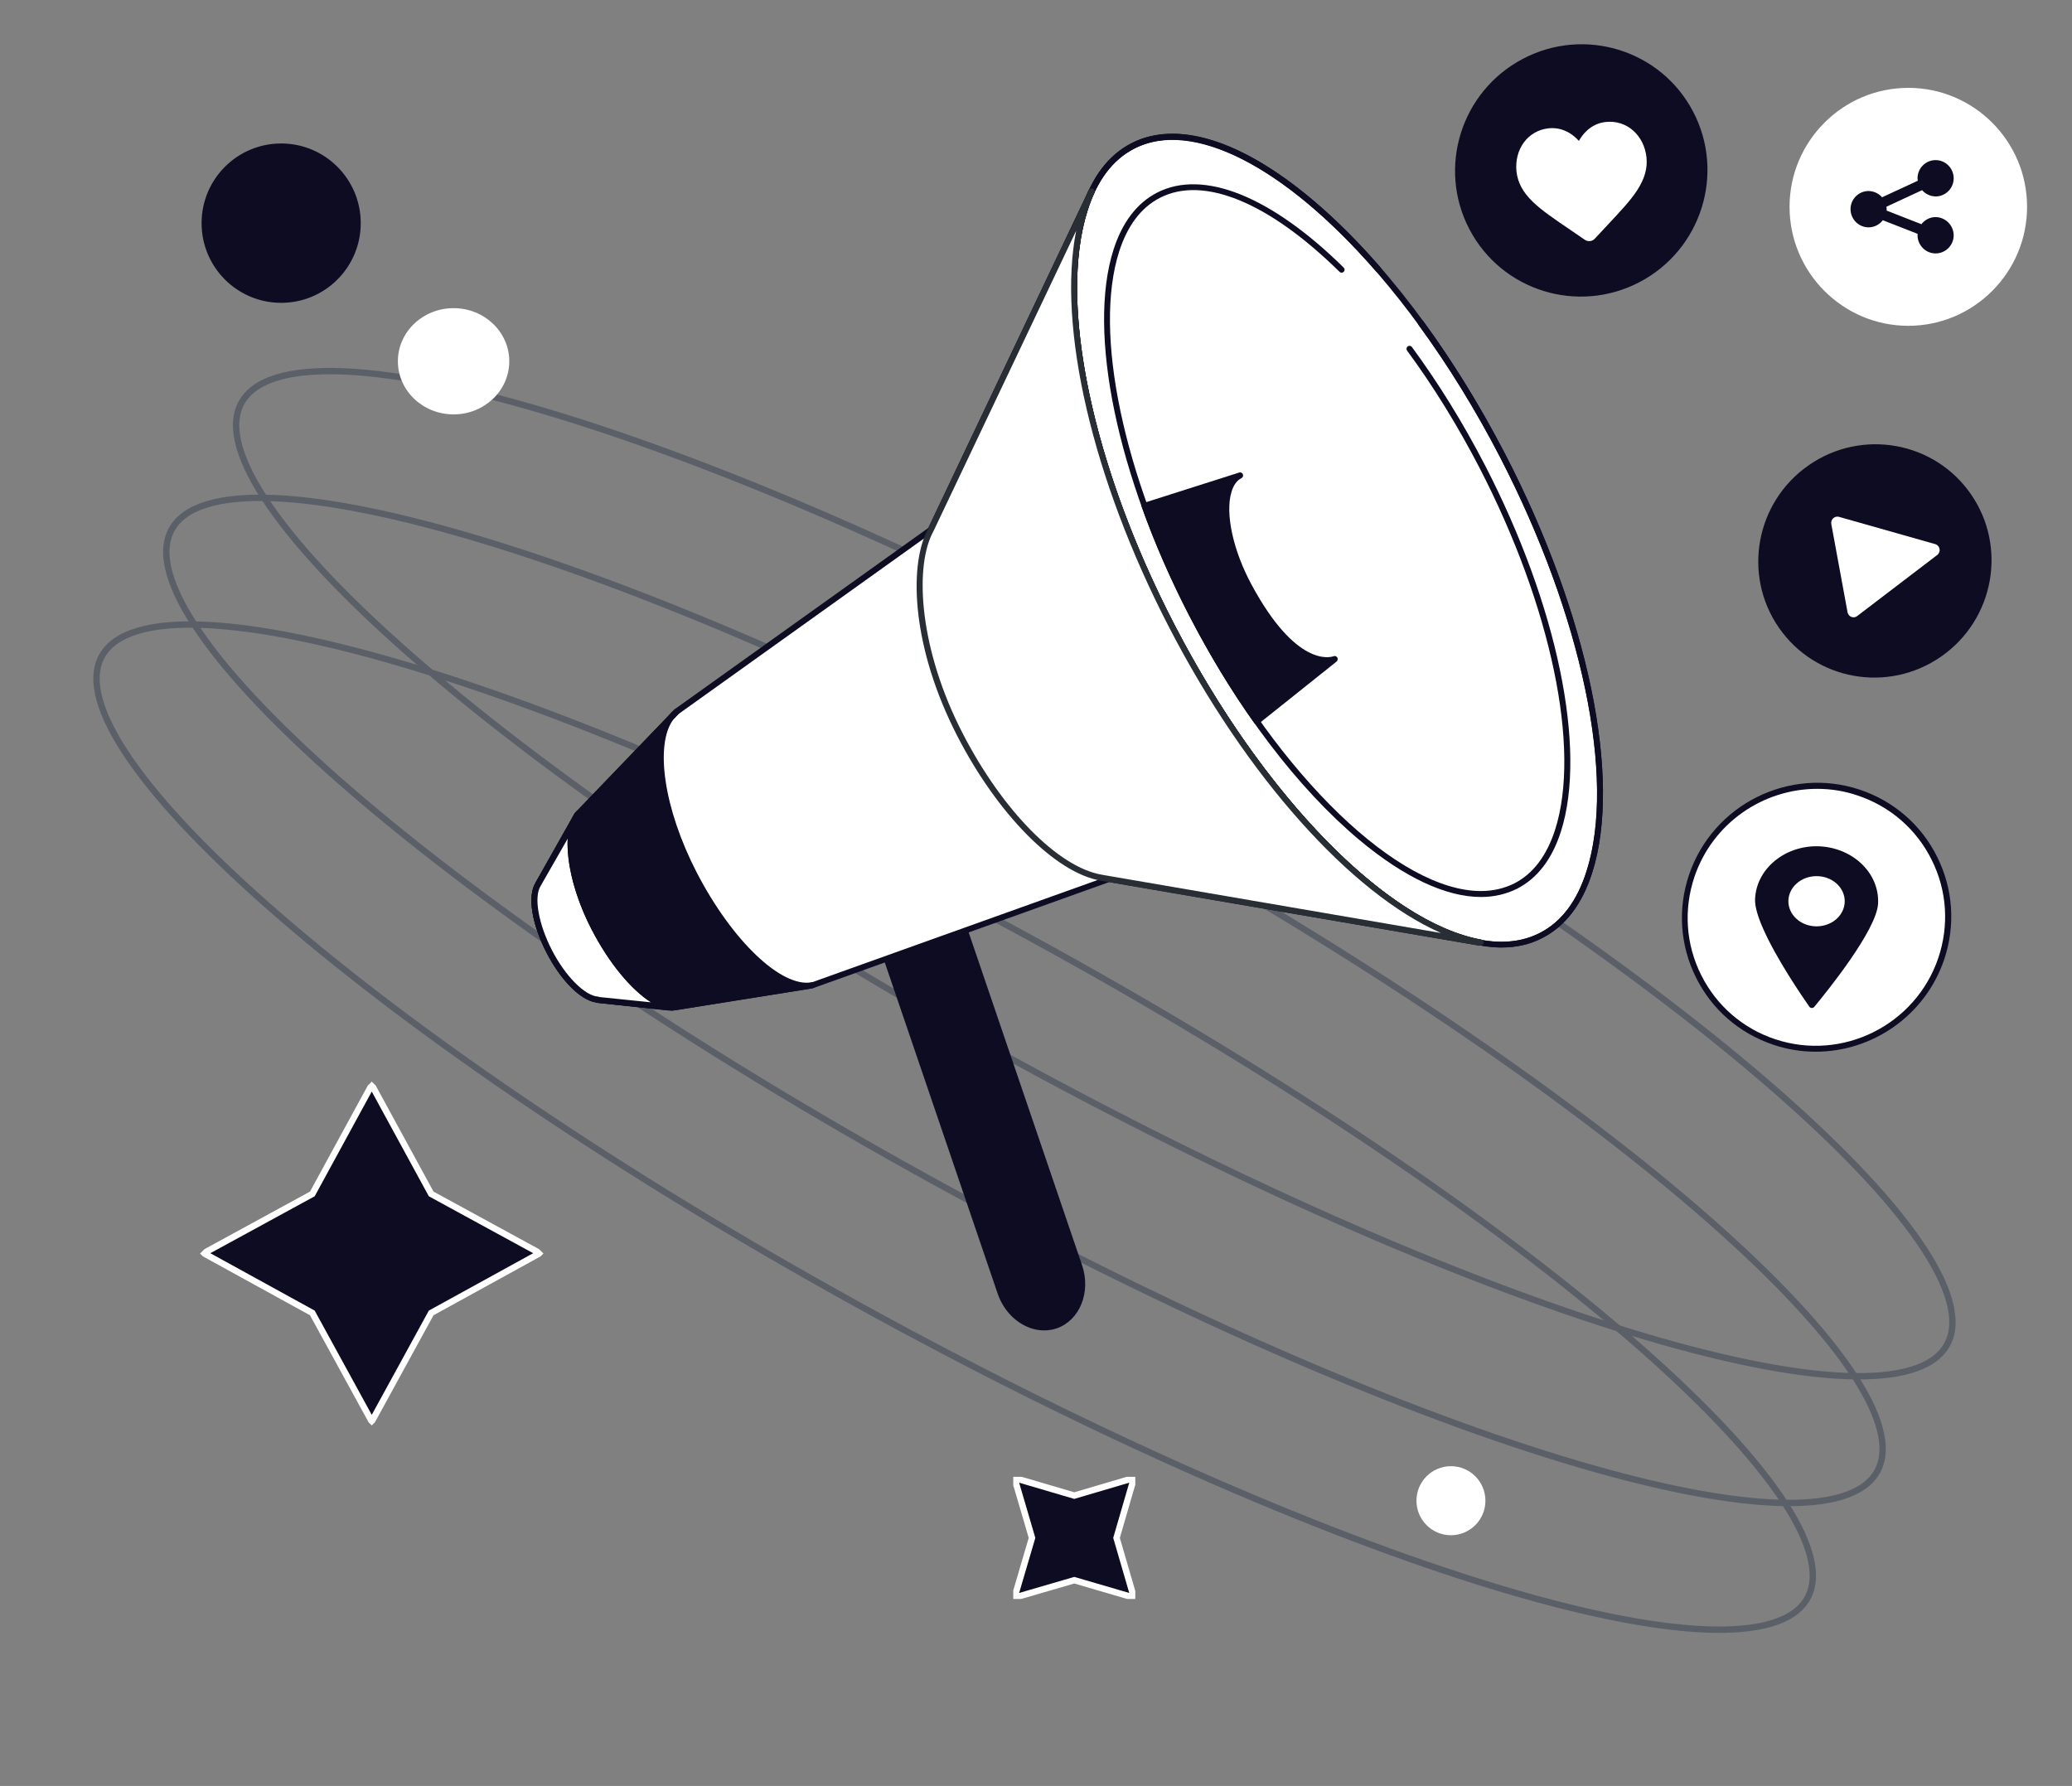 <svg width="326" height="281" viewBox="0 0 326 281" fill="none" xmlns="http://www.w3.org/2000/svg">
<rect x="0" y="0" width="326" height="281" fill="#808080" stroke="none"/>
<g clip-path="url(#clip0_163_309)">
<path d="M169.022 235.319L178.407 232.55L175.669 241.975L178.407 251.374L169.022 248.631L159.609 251.374L162.374 241.975L159.609 232.55L169.022 235.319Z" fill="#0D0C22" stroke="white" stroke-miterlimit="10"/>
</g>
<g clip-path="url(#clip1_163_309)">
<path d="M67.839 187.855L84.929 197.179L67.839 206.578L58.491 223.653L49.142 206.578L32.052 197.179L49.142 187.855L58.491 170.705L67.839 187.855Z" fill="#0D0C22" stroke="white" stroke-miterlimit="10"/>
</g>
<path d="M306.338 211.571C305.345 213.374 303.484 214.7 300.752 215.53C298.019 216.36 294.457 216.677 290.148 216.491C281.532 216.119 270.042 213.739 256.468 209.579C229.329 201.261 193.964 185.859 156.814 165.34C119.665 144.821 87.79 123.084 66.286 104.535C55.532 95.257 47.392 86.795 42.481 79.696C40.026 76.146 38.394 72.96 37.637 70.201C36.88 67.446 37.008 65.162 38.001 63.359C38.994 61.556 40.855 60.23 43.587 59.4C46.32 58.57 49.882 58.253 54.191 58.439C62.807 58.811 74.297 61.191 87.871 65.351C115.01 73.669 150.375 89.07 187.525 109.589C224.674 130.109 256.549 151.846 278.053 170.395C288.807 179.672 296.947 188.135 301.858 195.234C304.313 198.784 305.945 201.97 306.702 204.728C307.459 207.484 307.331 209.768 306.338 211.571Z" stroke="#5A5F68"/>
<path d="M295.354 231.51C294.36 233.313 292.499 234.639 289.768 235.469C287.034 236.299 283.473 236.616 279.164 236.43C270.548 236.058 259.057 233.678 245.484 229.518C218.344 221.2 182.98 205.798 145.83 185.279C108.68 164.76 76.805 143.023 55.302 124.474C44.547 115.197 36.408 106.734 31.497 99.635C29.041 96.085 27.41 92.899 26.652 90.141C25.896 87.385 26.023 85.101 27.017 83.298C28.01 81.495 29.871 80.169 32.602 79.339C35.336 78.509 38.898 78.192 43.207 78.378C51.823 78.75 63.313 81.13 76.886 85.29C104.026 93.608 139.391 109.01 176.54 129.529C213.69 150.048 245.565 171.785 267.068 190.334C277.823 199.611 285.963 208.074 290.873 215.173C293.329 218.723 294.961 221.909 295.718 224.667C296.474 227.423 296.347 229.707 295.354 231.51Z" stroke="#5A5F68"/>
<path d="M284.371 251.449C283.378 253.252 281.517 254.578 278.785 255.407C276.052 256.237 272.49 256.555 268.181 256.369C259.565 255.997 248.075 253.617 234.501 249.457C207.362 241.139 171.997 225.737 134.847 205.218C97.698 184.699 65.823 162.962 44.319 144.413C33.565 135.135 25.425 126.673 20.514 119.574C18.058 116.024 16.427 112.838 15.67 110.079C14.913 107.324 15.041 105.04 16.034 103.237C17.027 101.433 18.888 100.107 21.62 99.278C24.353 98.448 27.915 98.13 32.224 98.317C40.84 98.689 52.33 101.069 65.904 105.229C93.043 113.546 128.408 128.948 165.558 149.467C202.707 169.986 234.582 191.723 256.086 210.273C266.84 219.55 274.98 228.013 279.891 235.112C282.346 238.662 283.978 241.848 284.735 244.606C285.492 247.362 285.364 249.645 284.371 251.449Z" stroke="#5A5F68"/>
<ellipse cx="71.365" cy="56.843" rx="8.764" ry="8.358" fill="white"/>
<ellipse cx="228.285" cy="236.124" rx="5.425" ry="5.433" fill="white"/>
<ellipse cx="44.237" cy="35.112" rx="12.52" ry="12.537" fill="#0D0C22"/>
<path d="M166.127 208.559C162.704 209.73 158.793 207.409 157.432 203.384L136.259 141.262L148.631 137.024L169.826 199.231C171.186 203.213 169.528 207.388 166.127 208.559Z" fill="#0D0C22"/>
<path d="M164.279 209.326C163.28 209.326 162.259 209.091 161.281 208.601C159.304 207.622 157.731 205.79 156.966 203.533L135.792 141.411C135.707 141.177 135.835 140.9 136.09 140.815L148.462 136.577C148.59 136.534 148.718 136.534 148.824 136.598C148.93 136.662 149.015 136.747 149.058 136.875L170.252 199.082C171.677 203.299 169.891 207.75 166.256 209.006C165.639 209.219 164.959 209.326 164.279 209.326ZM136.855 141.56L157.88 203.235C158.56 205.258 159.963 206.919 161.706 207.771C163.109 208.452 164.619 208.58 165.979 208.112C169.126 207.026 170.656 203.107 169.381 199.38L148.335 137.62L136.855 141.56Z" fill="#0D0C22"/>
<path d="M146.442 83.4L106.411 112.001L90.828 128.207L84.705 139.047L84.684 139.132C83.472 141.007 84.174 145.33 86.448 149.738C88.681 154.083 91.827 157.107 94.038 157.277L93.974 157.32L105.731 158.597L127.734 155.084L174.441 138.344L232.5 148.311L232.904 148.333C218.32 145.607 198.634 126.078 184.326 98.456C170.04 70.856 165.49 43.575 171.762 30.116H171.741L146.761 82.718L146.442 83.4Z" fill="white"/>
<path d="M242.517 147.139C256.864 139.671 254.094 105.824 236.332 71.539C218.569 37.255 192.54 15.516 178.193 22.984C163.847 30.452 166.616 64.299 184.379 98.584C202.141 132.868 228.171 154.607 242.517 147.139Z" fill="white"/>
<path d="M236.243 149.078C229.993 149.078 222.467 145.586 214.368 138.792C203.334 129.549 192.513 115.302 183.903 98.648C170.871 73.433 165.492 47.579 170.212 32.778C171.785 27.837 174.421 24.387 178.014 22.534C185.157 18.871 195.213 21.981 206.353 31.308C217.386 40.551 228.207 54.798 236.817 71.452C249.871 96.667 255.249 122.521 250.508 137.323C248.935 142.263 246.299 145.713 242.706 147.566C240.772 148.588 238.603 149.078 236.243 149.078ZM184.519 21.981C182.33 21.981 180.289 22.428 178.461 23.386C175.08 25.111 172.614 28.391 171.126 33.097C166.47 47.685 171.828 73.263 184.753 98.265C202.356 132.275 228.165 154.04 242.302 146.778C245.682 145.053 248.149 141.773 249.637 137.067C254.292 122.479 248.935 96.902 236.009 71.9C220.682 42.297 199.167 21.981 184.519 21.981Z" fill="#0D0C22"/>
<path d="M236.242 149.078C229.992 149.078 222.466 145.585 214.366 138.791C203.332 129.549 192.511 115.301 183.901 98.647C170.87 73.432 165.491 47.578 170.21 32.777C171.784 27.836 174.42 24.386 178.013 22.534C182.796 20.063 189.046 20.681 196.083 24.301C202.822 27.773 210.114 33.927 217.215 42.084C217.385 42.276 217.364 42.574 217.172 42.744C216.981 42.914 216.683 42.893 216.513 42.701C202.099 26.133 187.516 18.721 178.459 23.386C175.079 25.11 172.613 28.39 171.125 33.097C166.469 47.685 171.826 73.262 184.752 98.264C200.059 127.845 221.594 148.183 236.221 148.183C238.41 148.183 240.451 147.736 242.279 146.777C245.66 145.052 248.126 141.773 249.614 137.066C254.27 122.478 248.912 96.901 235.987 71.899C232.139 64.445 227.802 57.439 223.146 51.071C222.997 50.858 223.04 50.56 223.252 50.411C223.465 50.262 223.763 50.304 223.911 50.517C228.61 56.928 232.947 63.977 236.837 71.473C249.869 96.667 255.248 122.521 250.507 137.322C248.934 142.263 246.298 145.713 242.705 147.565C240.77 148.588 238.602 149.078 236.242 149.078Z" fill="#0D0C22"/>
<path d="M209.988 103.494C213.312 101.764 212.674 93.93 208.563 85.995C204.452 78.061 198.426 73.032 195.102 74.762C191.778 76.492 192.417 84.326 196.527 92.26C200.638 100.195 206.665 105.224 209.988 103.494Z" fill="white"/>
<path d="M208.54 104.313C204.883 104.313 199.781 99.585 196.104 92.451C193.043 86.53 191.788 80.439 192.915 76.925C193.319 75.69 193.978 74.817 194.892 74.349C198.506 72.496 204.692 77.543 208.986 85.827C212.048 91.748 213.302 97.839 212.175 101.353C211.771 102.588 211.112 103.461 210.198 103.929C209.688 104.185 209.135 104.313 208.54 104.313ZM196.55 74.881C196.104 74.881 195.679 74.966 195.317 75.158C194.616 75.52 194.106 76.201 193.787 77.202C192.745 80.482 193.957 86.317 196.912 92.025C200.823 99.585 206.712 104.675 209.752 103.099C210.453 102.737 210.963 102.055 211.282 101.054C212.324 97.753 211.091 91.939 208.157 86.232C204.713 79.609 199.781 74.881 196.55 74.881Z" fill="white"/>
<path d="M233.011 141.134C227.526 141.134 220.936 138.067 213.835 132.125C204.183 124.033 194.702 111.553 187.176 96.986C175.76 74.923 171.061 52.285 175.186 39.315C176.568 34.971 178.885 31.947 182.052 30.307C189.323 26.58 200.017 30.882 211.412 42.105C211.603 42.297 211.603 42.574 211.412 42.765C211.22 42.957 210.944 42.957 210.753 42.765C199.655 31.84 189.344 27.581 182.478 31.137C179.544 32.649 177.397 35.482 176.079 39.592C172.018 52.327 176.695 74.689 188.005 96.56C201.377 122.436 220.192 140.197 232.99 140.197C234.903 140.197 236.668 139.792 238.283 138.983C241.217 137.471 243.364 134.638 244.682 130.528C248.743 117.793 244.066 95.431 232.756 73.56C229.333 66.958 225.506 60.761 221.382 55.16C221.233 54.947 221.276 54.649 221.488 54.5C221.701 54.35 221.999 54.393 222.148 54.606C226.314 60.271 230.162 66.49 233.606 73.134C245.023 95.197 249.721 117.835 245.597 130.805C244.215 135.15 241.897 138.174 238.73 139.813C236.987 140.687 235.073 141.134 233.011 141.134Z" fill="#0D0C22"/>
<path d="M105.754 159.045C105.732 159.045 105.711 159.045 105.711 159.045L93.955 157.767C93.891 157.767 93.827 157.746 93.763 157.703C91.34 157.32 88.278 154.253 86.046 149.951C83.665 145.415 82.964 140.985 84.26 138.898L84.282 138.835L90.404 127.973C90.426 127.931 90.447 127.909 90.468 127.888L106.051 111.681C106.072 111.66 106.094 111.639 106.115 111.618L146.04 83.08L171.296 29.903C171.36 29.796 171.445 29.711 171.572 29.669C171.7 29.626 171.827 29.626 171.934 29.69C172.168 29.796 172.274 30.073 172.168 30.308C165.769 44.044 170.828 71.346 184.732 98.222C198.657 125.141 218.066 145.074 233.012 147.822C233.246 147.864 233.416 148.077 233.394 148.333C233.373 148.567 233.161 148.737 232.927 148.759L232.523 148.737C232.502 148.737 232.48 148.737 232.459 148.737L174.506 138.792L127.906 155.488C127.885 155.488 127.842 155.51 127.821 155.51L105.817 159.024C105.796 159.045 105.775 159.045 105.754 159.045ZM94.295 156.873L105.754 158.108L127.651 154.594L174.336 137.876C174.421 137.855 174.485 137.834 174.57 137.855L226.74 146.799C212.645 140.602 196.169 122.308 183.945 98.669C171.806 75.201 166.385 51.37 169.361 36.313L146.869 83.591C146.827 83.655 146.784 83.719 146.72 83.762L106.732 112.363L91.212 128.484L85.09 139.346C85.09 139.367 85.068 139.388 85.068 139.388C83.963 141.113 84.707 145.373 86.854 149.525C88.959 153.593 91.999 156.66 94.082 156.809C94.167 156.809 94.231 156.83 94.295 156.873Z" fill="#0D0C22"/>
<path d="M146.505 83.229L171.74 30.094H171.761C165.49 43.554 170.061 70.835 184.326 98.435C198.633 126.078 218.319 145.607 232.946 148.29L232.542 148.269L174.568 138.323L173.228 138.089C166.489 136.896 157.496 128.122 151.055 115.6C144.443 102.758 143.274 89.959 146.208 83.868L146.505 83.229Z" fill="white"/>
<path d="M232.947 148.759C232.926 148.759 232.947 148.759 232.947 148.759L232.522 148.737C232.501 148.737 232.479 148.737 232.458 148.737L174.484 138.792L173.145 138.558C166.023 137.301 156.988 128.165 150.631 115.834C143.424 101.821 143.063 89.341 145.784 83.676L146.103 83.037L171.338 29.924C171.401 29.817 171.486 29.732 171.614 29.69C171.742 29.647 171.869 29.647 171.975 29.711C172.209 29.817 172.316 30.094 172.209 30.329C165.81 44.065 170.87 71.367 184.774 98.243C198.698 125.162 218.108 145.096 233.053 147.843C233.287 147.885 233.457 148.098 233.436 148.354C233.372 148.567 233.181 148.759 232.947 148.759ZM169.318 36.313L146.932 83.442L146.613 84.081C143.913 89.703 144.7 102.268 151.46 115.387C157.689 127.483 166.469 136.428 173.315 137.62L174.654 137.855L226.718 146.799C212.623 140.602 196.147 122.308 183.923 98.669C171.784 75.2 166.363 51.37 169.318 36.313Z" fill="#292E35"/>
<path d="M105.114 158.981C105.093 158.981 105.071 158.981 105.071 158.981L93.932 157.788C93.868 157.788 93.805 157.767 93.741 157.724C91.317 157.341 88.256 154.274 86.024 149.973C83.664 145.415 82.963 140.985 84.26 138.898L84.281 138.834L90.403 127.973C90.531 127.739 90.807 127.675 91.041 127.803C91.275 127.931 91.338 128.208 91.211 128.442L85.089 139.346C85.089 139.367 85.067 139.388 85.067 139.388C83.962 141.113 84.706 145.373 86.853 149.525C88.958 153.593 91.998 156.66 94.081 156.809C94.145 156.809 94.23 156.83 94.272 156.873L105.156 158.044C105.412 158.065 105.603 158.299 105.56 158.555C105.539 158.789 105.348 158.981 105.114 158.981Z" fill="#0D0C22"/>
<path d="M105.857 158.512C102.243 158.257 97.183 153.124 93.506 146.033C89.615 138.515 88.701 130.742 91.082 127.973L84.726 139.047L84.683 139.133C83.472 141.007 84.173 145.33 86.448 149.738C88.68 154.083 91.826 157.107 94.037 157.277L93.973 157.32L105.857 158.512Z" fill="white"/>
<path d="M105.858 158.981C105.837 158.981 105.837 158.981 105.815 158.981C105.73 158.981 105.624 158.959 105.539 158.959L93.932 157.788C93.868 157.788 93.805 157.767 93.741 157.724C91.317 157.341 88.256 154.274 86.024 149.972C83.664 145.415 82.963 140.985 84.26 138.898L84.281 138.834L89.872 129.08C90.084 128.527 90.361 128.037 90.701 127.632C90.85 127.441 91.126 127.419 91.317 127.547C91.509 127.696 91.572 127.952 91.445 128.165L90.658 129.506C89.404 132.892 90.637 139.537 93.868 145.756C97.376 152.549 102.159 157.511 105.582 157.958L105.837 157.98C106.092 158.001 106.283 158.235 106.262 158.491C106.283 158.789 106.092 158.981 105.858 158.981ZM94.272 156.872L102.393 157.703C99.268 155.701 95.824 151.57 93.082 146.245C90.424 141.113 89.106 135.789 89.319 131.955L85.089 139.345C85.089 139.367 85.067 139.388 85.067 139.388C83.962 141.113 84.706 145.372 86.853 149.525C88.958 153.593 91.998 156.659 94.081 156.808C94.145 156.808 94.23 156.83 94.272 156.872Z" fill="#0D0C22"/>
<path d="M126.947 155.169L127.882 154.977C122.823 156.042 114.83 148.375 109.196 137.492C103.435 126.376 102.351 115.28 106.432 112.001L105.901 112.533L91.126 127.909C88.703 130.635 89.596 138.451 93.507 146.011C97.27 153.295 102.606 158.491 106.241 158.47L126.947 155.169Z" fill="#0D0C22"/>
<path d="M106.22 158.959C102.351 158.959 96.973 153.741 93.082 146.245C89.128 138.578 88.129 130.571 90.765 127.611L105.263 112.533C105.518 112.192 105.816 111.894 106.135 111.638C106.326 111.489 106.603 111.51 106.773 111.681C106.943 111.872 106.943 112.149 106.773 112.32L105.944 113.193C102.989 117.154 104.456 127.291 109.621 137.279C115.191 148.055 122.972 155.445 127.733 154.551L127.797 154.529C128.052 154.487 128.286 154.636 128.35 154.891C128.392 155.147 128.244 155.381 127.989 155.445C127.967 155.445 127.946 155.445 127.925 155.466L127.053 155.637H127.032L106.326 158.938C106.284 158.938 106.241 158.959 106.22 158.959ZM104.03 115.173L91.467 128.249C89.128 130.89 90.191 138.6 93.933 145.819C97.589 152.89 102.755 158.001 106.22 158.022L124.502 155.104C119.57 153.358 113.49 146.777 108.792 137.726C104.328 129.101 102.606 120.327 104.03 115.173Z" fill="#0D0C22"/>
<path d="M195.105 74.753C191.767 76.457 192.256 84.358 196.508 92.237C203.629 105.42 209.305 103.865 209.964 103.631C209.986 103.631 209.986 103.652 209.964 103.652L197.741 113.513C194.148 108.465 190.726 102.843 187.579 96.773C184.582 90.96 182.052 85.167 180.054 79.545L195.105 74.753Z" fill="#0D0C22"/>
<path d="M197.741 113.981C197.72 113.981 197.699 113.981 197.678 113.981C197.55 113.959 197.444 113.896 197.359 113.789C193.681 108.614 190.258 102.949 187.176 97.007C184.221 91.3 181.67 85.486 179.629 79.736C179.587 79.608 179.587 79.48 179.65 79.374C179.714 79.267 179.799 79.182 179.927 79.14L194.978 74.348C195.212 74.284 195.467 74.391 195.552 74.625C195.637 74.859 195.552 75.115 195.339 75.221C194.616 75.583 194.085 76.307 193.766 77.372C192.724 80.716 194 86.636 196.955 92.067C203.906 104.93 209.263 103.46 209.837 103.247C210.05 103.162 210.305 103.269 210.411 103.46C210.518 103.652 210.475 103.929 210.305 104.078L198.039 113.874C197.954 113.938 197.848 113.981 197.741 113.981ZM180.671 79.842C182.69 85.401 185.156 91.023 188.005 96.56C190.981 102.31 194.297 107.783 197.848 112.831L208.456 104.27C206.032 104.163 201.462 102.353 196.104 92.45C193.001 86.721 191.725 80.673 192.852 77.031C193.001 76.563 193.171 76.158 193.383 75.775L180.671 79.842Z" fill="#0D0C22"/>
<path d="M257.987 44.371C267.704 39.257 271.464 27.25 266.384 17.555C261.305 7.86 249.31 4.146 239.593 9.261C229.876 14.376 226.116 26.382 231.195 36.078C236.275 45.773 248.27 49.486 257.987 44.371Z" fill="#0D0C22"/>
<path d="M239.745 22.427C240.68 21.149 242.062 20.361 243.635 20.191C244.826 20.063 245.931 20.319 246.973 20.957C247.504 21.277 247.972 21.681 248.418 22.171C248.737 21.596 249.12 21.085 249.566 20.659C250.438 19.807 251.479 19.317 252.649 19.19C254.222 19.019 255.752 19.488 256.943 20.531C258.112 21.554 258.856 23.044 259.047 24.727C259.239 26.452 258.771 28.113 257.581 29.945C256.518 31.584 254.902 33.288 253.031 35.29C252.394 35.971 251.671 36.738 250.927 37.547C250.735 37.76 250.459 37.909 250.161 37.931C249.864 37.973 249.587 37.888 249.332 37.718C248.418 37.079 247.547 36.483 246.781 35.971C244.528 34.438 242.572 33.118 241.169 31.755C239.596 30.243 238.788 28.709 238.597 26.984C238.427 25.302 238.831 23.683 239.745 22.427Z" fill="white"/>
<path d="M313.121 45.46C320.233 38.331 320.233 26.771 313.12 19.642C306.008 12.512 294.476 12.512 287.363 19.642C280.251 26.771 280.251 38.331 287.363 45.46C294.476 52.59 306.008 52.59 313.121 45.46Z" fill="white"/>
<path d="M300.246 51.263C289.957 51.263 281.56 42.872 281.56 32.543C281.56 22.236 289.936 13.824 300.246 13.824C310.556 13.824 318.932 22.215 318.932 32.543C318.932 42.851 310.556 51.263 300.246 51.263ZM300.246 14.761C290.467 14.761 282.495 22.726 282.495 32.543C282.495 42.34 290.446 50.326 300.246 50.326C310.025 50.326 317.997 42.361 317.997 32.543C317.997 22.747 310.046 14.761 300.246 14.761Z" fill="white"/>
<path d="M304.541 34.157C303.631 34.157 302.835 34.593 302.304 35.277L296.824 33.131C296.824 33.055 296.843 32.998 296.843 32.922C296.843 32.789 296.824 32.656 296.805 32.523L302.417 29.921C302.929 30.51 303.688 30.89 304.541 30.908C306.096 30.908 307.385 29.636 307.385 28.059C307.385 26.483 306.115 25.191 304.541 25.191C302.986 25.191 301.697 26.464 301.697 28.04C301.697 28.173 301.716 28.306 301.735 28.439L296.122 31.041C295.611 30.453 294.852 30.073 293.999 30.054C292.444 30.054 291.155 31.326 291.155 32.903C291.155 34.48 292.425 35.771 293.999 35.771C294.909 35.771 295.705 35.334 296.236 34.65L301.716 36.797C301.716 36.873 301.697 36.93 301.697 37.006C301.697 38.582 302.967 39.874 304.541 39.874C306.096 39.874 307.385 38.601 307.385 37.025C307.366 35.448 306.096 34.175 304.541 34.157Z" fill="#0D0C22"/>
<path d="M305.409 103.305C313.75 97.502 315.847 86.06 310.092 77.749C304.337 69.437 292.909 67.405 284.568 73.208C276.227 79.011 274.13 90.454 279.885 98.765C285.64 107.076 297.068 109.109 305.409 103.305Z" fill="#0D0C22"/>
<path d="M290.686 96.334L288.127 82.439C288.005 81.727 288.655 81.137 289.345 81.32L304.475 85.612C305.246 85.836 305.429 86.833 304.799 87.321L292.209 96.924C291.661 97.371 290.828 97.066 290.686 96.334Z" fill="white"/>
<path d="M294.807 162.884C305.109 157.858 309.421 145.466 304.439 135.207C299.456 124.948 287.066 120.707 276.765 125.734C266.463 130.761 262.151 143.152 267.133 153.411C272.116 163.67 284.506 167.911 294.807 162.884Z" fill="white"/>
<path d="M285.688 165.476C283.477 165.476 281.223 165.135 279.034 164.389C273.677 162.6 269.34 158.852 266.832 153.784C264.323 148.736 263.94 143.008 265.747 137.641C269.489 126.588 281.521 120.561 292.597 124.245C297.954 126.034 302.291 129.783 304.799 134.851C307.307 139.898 307.69 145.627 305.883 150.994C302.864 159.853 294.552 165.476 285.688 165.476ZM285.9 124.118C277.418 124.118 269.468 129.484 266.598 137.96C264.876 143.093 265.237 148.566 267.639 153.379C270.042 158.213 274.187 161.813 279.31 163.516C289.897 167.03 301.398 161.28 304.969 150.717C306.691 145.585 306.33 140.111 303.927 135.298C301.525 130.464 297.38 126.865 292.257 125.161C290.152 124.437 288.005 124.118 285.9 124.118Z" fill="#0D0C22"/>
<path d="M295.492 142.145C295.299 146.336 287.343 156.133 285.446 158.427C285.252 158.668 284.846 158.651 284.672 158.392C283.471 156.668 279.503 150.872 277.432 146.181C276.6 144.318 276.077 142.628 276.135 141.437C276.348 136.677 280.858 132.969 286.201 133.158C291.543 133.383 295.705 137.384 295.492 142.145Z" fill="#0D0C22"/>
<path d="M288.944 144.595C290.675 143.053 290.675 140.552 288.944 139.009C287.213 137.467 284.406 137.467 282.675 139.009C280.944 140.552 280.944 143.053 282.675 144.595C284.406 146.138 287.213 146.138 288.944 144.595Z" fill="white"/>
<defs>
<clipPath id="clip0_163_309">
<rect width="19.197" height="19.224" fill="white" transform="translate(159.424 232.363)"/>
</clipPath>
<clipPath id="clip1_163_309">
<rect width="38.208" height="38.208" fill="white" transform="matrix(0.707 0.708 -0.707 0.708 58.491 170.181)"/>
</clipPath>
</defs>
</svg>
